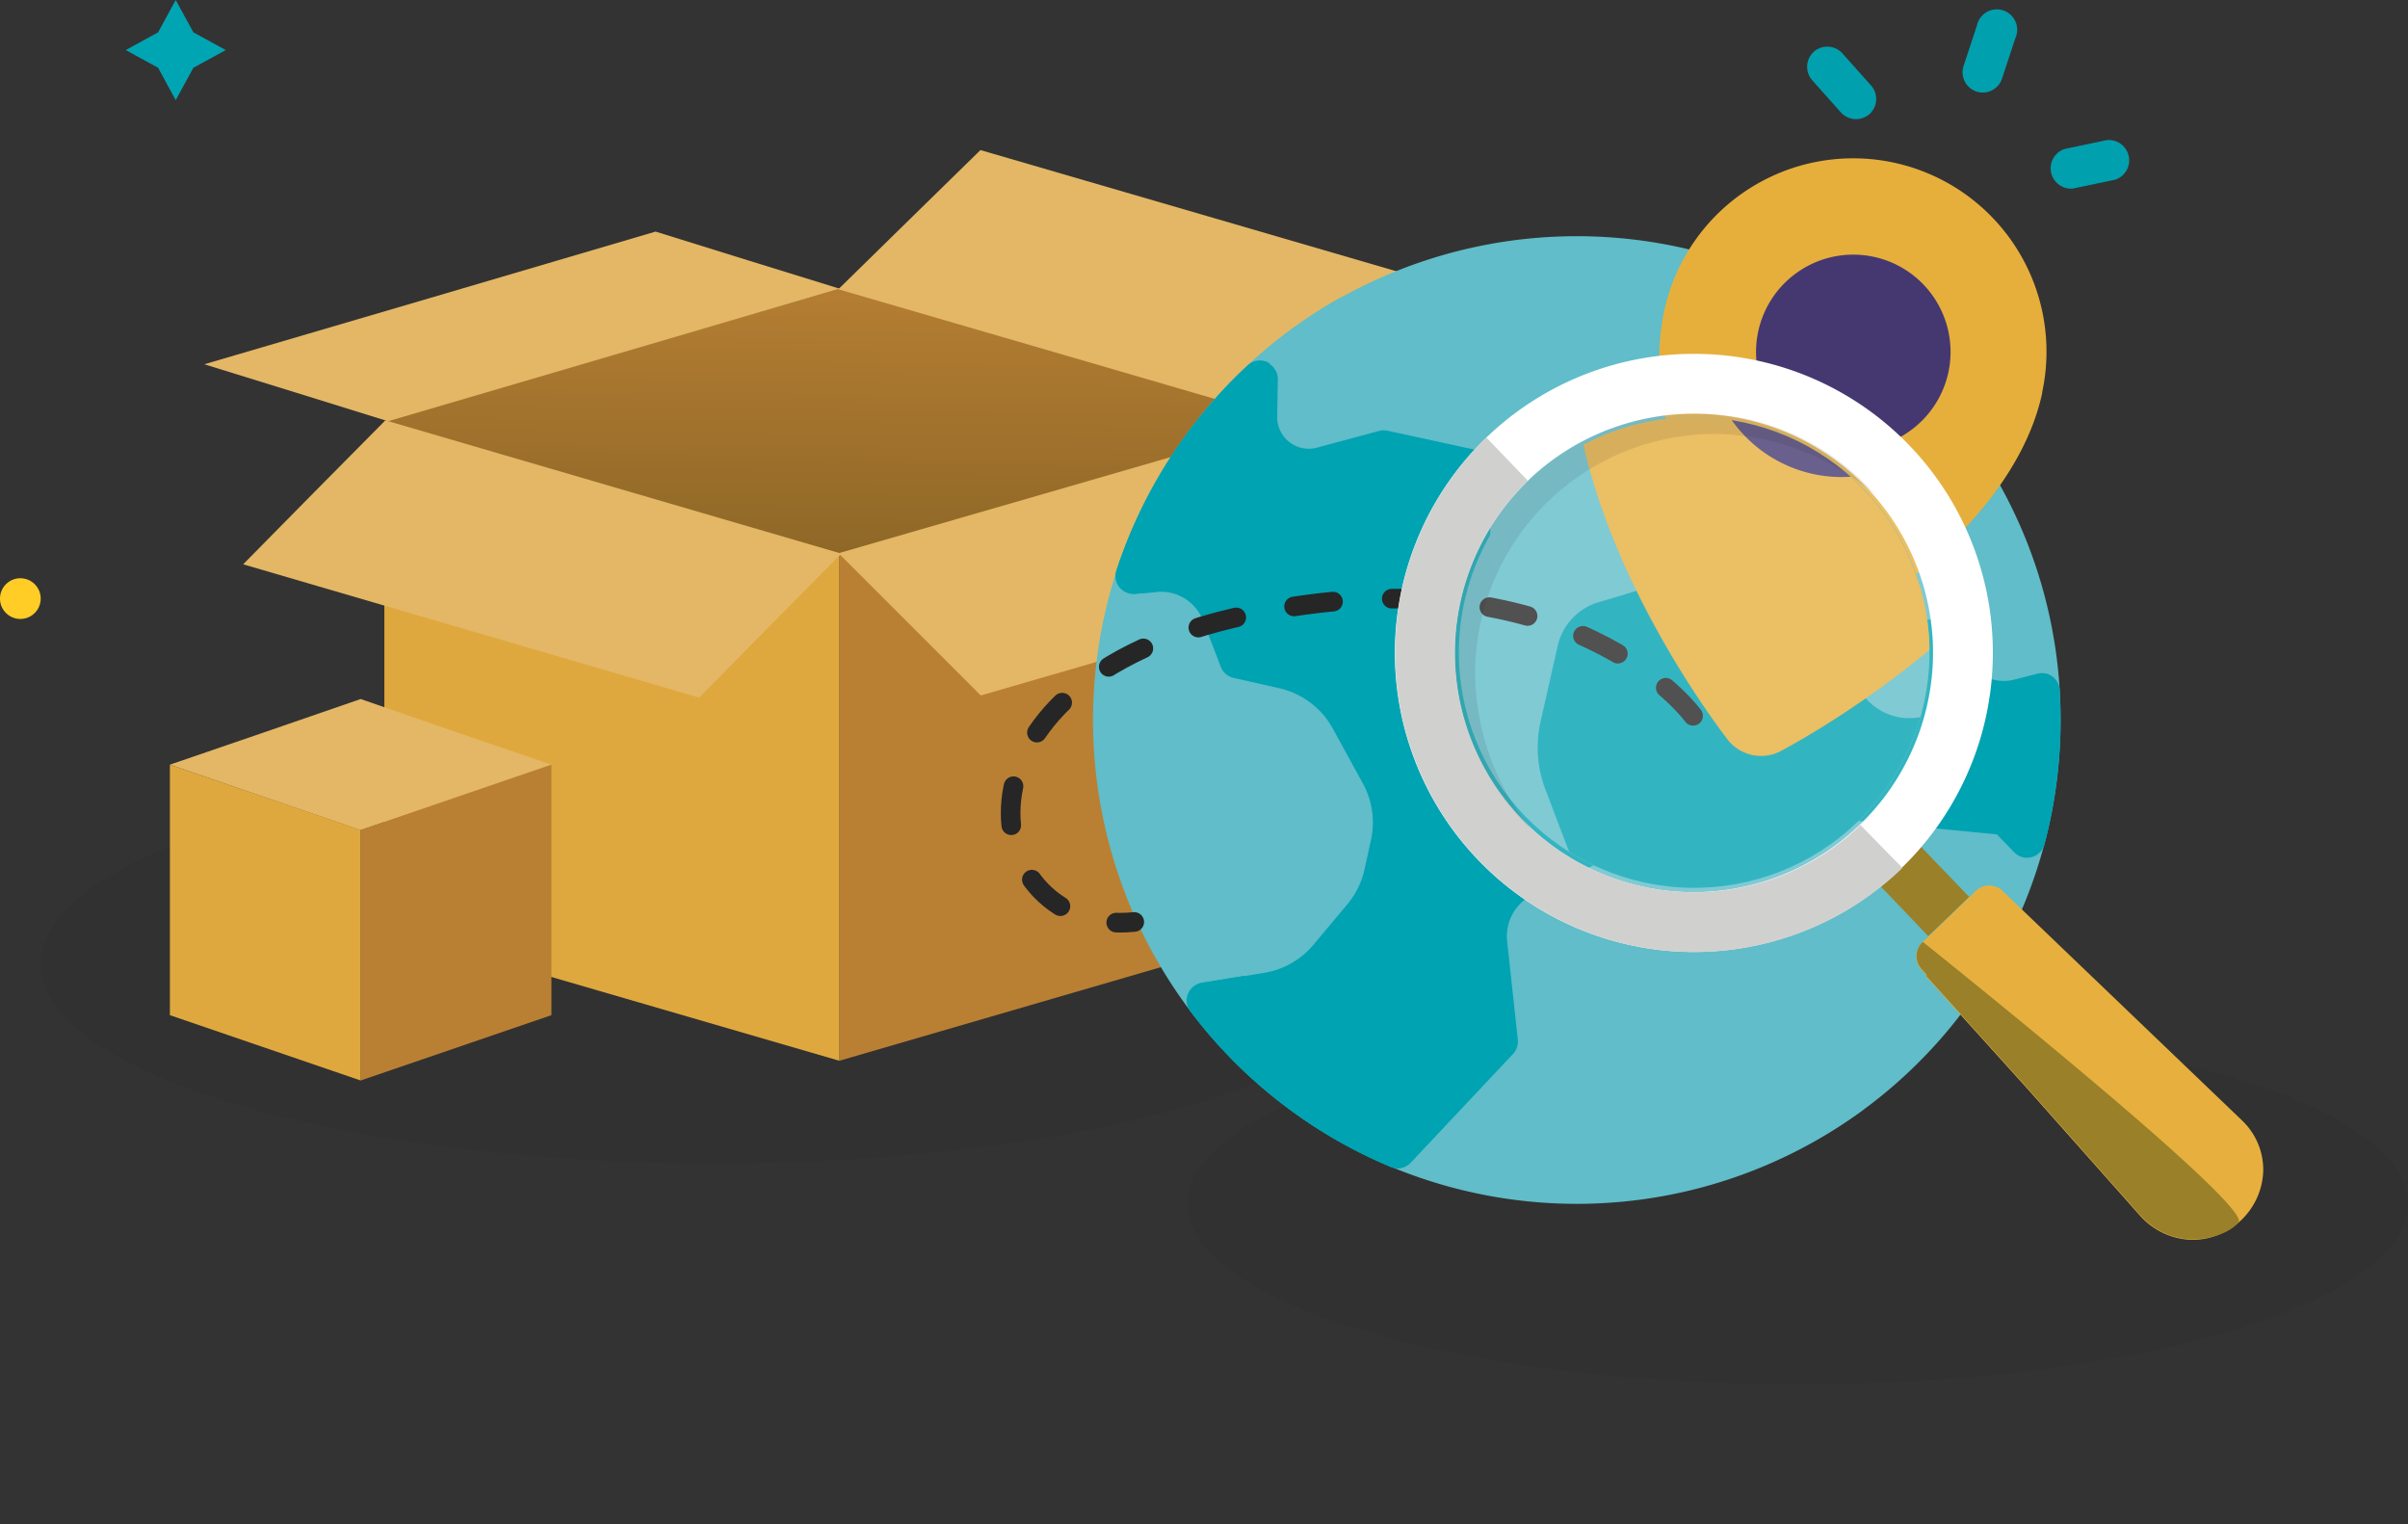 <svg xmlns="http://www.w3.org/2000/svg" xmlns:xlink="http://www.w3.org/1999/xlink" viewBox="0 0 236.69 149.79">
    <rect x="0" y="0" width="236.69" height="149.79" fill="#333333" stroke="none"/>
    <defs>
        <linearGradient id="linear-gradient" x1="82.7" y1="25.52" x2="82.12" y2="71.59" gradientUnits="userSpaceOnUse">
            <stop offset="0" stop-color="#b98034"/>
            <stop offset="1" stop-color="#75591f"/>
        </linearGradient>
        <clipPath id="clip-path"><path d="M166.92,41A23.13,23.13,0,1,1,143.4,63.77,23.12,23.12,0,0,1,166.92,41Z"/></clipPath>
    </defs>
    <g>
        <path d="M132.88,106.88a3.37,3.37,0,1,1-3.37-3.37A3.37,3.37,0,0,1,132.88,106.88Z" fill="#0d314e"/>
        <path d="M153,83.53a2,2,0,1,1-2-2A2,2,0,0,1,153,83.53Z" fill="#ffcd26"/>
        <path d="M4,58.83a2,2,0,1,1-2-2A2,2,0,0,1,4,58.83Z" fill="#ffcd26"/>
        <polygon points="19.01 3.18 17.27 0 15.54 3.18 12.36 4.92 15.54 6.66 17.27 9.84 19.01 6.66 22.19 4.92 19.01 3.18" fill="#00a5b4"/>
    </g>
    <g fill="#231f20" opacity=".1">
        <path d="M136.59,94.74c0,10.82-29.69,19.59-66.32,19.59S4,105.56,4,94.74,33.65,75.15,70.27,75.15,136.59,83.92,136.59,94.74Z"/>
        <path d="M236.69,118.32c0,9.79-26.88,17.73-60,17.73s-60-7.94-60-17.73,26.87-17.73,60-17.73S236.69,108.53,236.69,118.32Z"/>
    </g>
    <g>
        <polygon points="82.5 28.36 104.86 34.89 127.21 41.4 104.86 47.93 82.5 54.45 60.15 47.93 37.78 41.4 60.15 34.89 82.5 28.36" fill="url(#linear-gradient)"/>
        <polygon points="127.21 41.4 82.5 54.41 82.5 104.25 127.21 91.24 127.21 41.4" fill="#b98034"/>
        <polygon points="37.78 41.4 82.5 54.41 82.5 104.25 37.78 91.24 37.78 41.4" fill="#dfa83e"/>
        <g fill="#e3b765">
            <polygon points="96.37 14.75 89.39 21.58 82.4 28.43 104.77 34.94 127.14 41.46 134.12 34.61 141.1 27.78 118.73 21.26 96.37 14.75"/>
            <polygon points="64.44 22.76 73.47 25.57 82.52 28.37 60.32 34.89 38.14 41.4 29.1 38.59 20.08 35.8 42.26 29.29 64.44 22.76"/>
            <polygon points="96.4 68.35 89.4 61.35 82.42 54.37 104.83 47.89 127.21 41.4 134.19 48.38 141.19 55.38 118.79 61.86 96.4 68.35"/>
            <polygon points="68.72 68.56 75.7 61.48 82.7 54.41 60.28 47.86 37.88 41.31 30.88 48.38 23.9 55.46 46.3 62.01 68.72 68.56"/>
        </g>
    </g>
    <g>
        <polygon points="35.45 68.7 44.81 71.94 54.2 75.15 44.81 78.37 35.45 81.59 26.06 78.37 16.7 75.15 26.06 71.94 35.45 68.7" fill="#e3b765"/>
        <polygon points="54.2 75.15 35.45 81.57 35.45 106.19 54.2 99.77 54.2 75.15" fill="#b98034"/>
        <polygon points="16.7 75.15 35.45 81.57 35.45 106.19 16.7 99.77 16.7 75.15" fill="#dfa83e"/>
    </g>
    <g fill="#00a0af">
        <path d="M207.91,17.66l-4.15.87a2,2,0,0,1-.82-3.89l4.15-.87a2,2,0,0,1,.82,3.89Z"/>
        <path d="M182.84,11.67a2,2,0,0,1-1.89-.62l-2.82-3.16a2,2,0,0,1,.15-2.8,2,2,0,0,1,2.81.15l2.82,3.16a2,2,0,0,1-.15,2.81A2.11,2.11,0,0,1,182.84,11.67Z"/>
        <path d="M195.28,9.06a1.91,1.91,0,0,1-1-.06A2,2,0,0,1,193,6.5l1.32-4a2,2,0,1,1,3.78,1.24l-1.32,4A2,2,0,0,1,195.28,9.06Z"/>
    </g>

    <g>
        <g fill="#60bdc9">
            <path d="M189.18,37.72a47.55,47.55,0,1,0,13.35,33.86A47.21,47.21,0,0,0,189.18,37.72Z"/>
            <path d="M159.51,114.88a47.58,47.58,0,0,1-27.42-85.82,48.11,48.11,0,0,0-10.16,7.51A47.56,47.56,0,0,0,183.22,109,47.2,47.2,0,0,1,159.51,114.88Z"/>
        </g>
        <g fill="#00a3b2">
            <path d="M202.45,67.79a1.78,1.78,0,0,0-1.2-1.56,1.87,1.87,0,0,0-1.05,0l-2.25.57a4.07,4.07,0,0,1-4.67-2.19l-1.34-2.79a1.74,1.74,0,0,0-1.85-1l-2.52.37a4.06,4.06,0,0,1-4.6-4.76v-.08a4.07,4.07,0,0,1,1.74-2.65l9.64-6.43a1.77,1.77,0,0,0,.51-2.41A47.82,47.82,0,0,0,182,31.61a1.81,1.81,0,0,0-1.1-.33,1.75,1.75,0,0,0-1.63,1.27c-3.5,12.24-4.3,15.7-4.48,16.85-1.17.84-5.61,2.4-9.79,3.58a4.21,4.21,0,0,0-3,3.15l-1.18,5.42a8.46,8.46,0,0,0,.35,4.75l2.68,7a1.71,1.71,0,0,0,.72.87l5.87,3.66a15.79,15.79,0,0,0,6.93,2.34L196.28,82l1.7,1.76a1.79,1.79,0,0,0,1.24.54,1.89,1.89,0,0,0,.76-.16,1.85,1.85,0,0,0,1-1.21,48,48,0,0,0,1.56-11.33C202.55,70.33,202.52,69.05,202.45,67.79Z"/>
            <path d="M154.73,62.62a1.44,1.44,0,0,0-.27-.28l-5.72-4.74a6.27,6.27,0,0,1-2.26-4.92L146.6,46a1.77,1.77,0,0,0-1.39-1.75l-8.78-1.91a1.8,1.8,0,0,0-.83,0L129.43,44a3.1,3.1,0,0,1-3.89-3l.06-3.66a1.8,1.8,0,0,0-.68-1.48,1.77,1.77,0,0,0-2.27.1A47.74,47.74,0,0,0,109.76,56a1.9,1.9,0,0,0,.06,1.35,1.8,1.8,0,0,0,1.75,1l2.18-.18a4.42,4.42,0,0,1,4.5,2.83L120,65.54a1.76,1.76,0,0,0,1.28,1.09l4.43,1a8,8,0,0,1,5.31,4l2.94,5.36a8,8,0,0,1,.8,5.55l-.63,2.88a8,8,0,0,1-1.65,3.4l-3.35,4a8,8,0,0,1-4.87,2.79l-6.1,1a1.77,1.77,0,0,0-1.45,1.48,1.8,1.8,0,0,0,.36,1.36,47.74,47.74,0,0,0,19.63,15.24,1.85,1.85,0,0,0,.65.14,1.75,1.75,0,0,0,1.31-.56l10.06-10.69a1.79,1.79,0,0,0,.47-1.4l-1.05-9.69a4.54,4.54,0,0,1,2.55-4.57L160.85,83a1.77,1.77,0,0,0,1-1.56l.08-4.63a13.63,13.63,0,0,0-2.85-8.59Z"/>
            <path d="M124.56,35.58a1.76,1.76,0,0,0-1.91.31,47.67,47.67,0,0,0-12.91,20.18,1.76,1.76,0,0,0,.3,1.64,1.8,1.8,0,0,0,1.53.66l2.07-.18A47.19,47.19,0,0,1,124.8,35.71,1.36,1.36,0,0,0,124.56,35.58Z"/>
            <path d="M122.3,95.9l-4.18.68a1.81,1.81,0,0,0-1.35,1.09,1.75,1.75,0,0,0,.23,1.71,47.77,47.77,0,0,0,19.66,15.28,1.85,1.85,0,0,0,.65.14,1.75,1.75,0,0,0,1.31-.56l3-3.17a47.48,47.48,0,0,1-15.47-10.69A46.26,46.26,0,0,1,122.3,95.9Z"/>
        </g>
   </g>

    <g>
        <path d="M200.74,38.61c-3.22,14.87-23,25-23,25a3,3,0,0,1-3.57-.77s-13.81-17.41-10.59-32.28a19,19,0,1,1,37.15,8Z" fill="#e6af3c"/>
        <path d="M180.15,43.93a9.56,9.56,0,1,1,11.36-7.32A9.57,9.57,0,0,1,180.15,43.93Z" fill="#453871"/>
    </g>

    <g style="clip-path:url(#clip-path)">
        <g fill="#60bdc9">
            <path d="M190.72,38a66,66,0,1,0-94.88,91.7A66,66,0,1,0,190.72,38Z"/>
            <path d="M149.57,145A66,66,0,0,1,104.84,31.6,67.23,67.23,0,0,1,111.52,26a66.51,66.51,0,0,0-14.1,10.42,66,66,0,0,0,85,100.54A65.51,65.51,0,0,1,149.57,145Z"/>
        </g>
        <g fill="#00a3b2">
            <path d="M209.13,79.68a2.45,2.45,0,0,0-1.65-2.16,2.59,2.59,0,0,0-1.46,0l-3.12.8a5.65,5.65,0,0,1-6.48-3l-1.86-3.88A2.44,2.44,0,0,0,192,70l-3.49.52a5.65,5.65,0,0,1-6.39-6.61l0-.11a5.66,5.66,0,0,1,2.42-3.68l13.36-8.91a2.45,2.45,0,0,0,.71-3.35,65.88,65.88,0,0,0-17.88-18.38,2.53,2.53,0,0,0-1.52-.47A2.44,2.44,0,0,0,177,30.79c-4.86,17-6,21.78-6.22,23.37-1.62,1.17-7.78,3.33-13.57,5a5.82,5.82,0,0,0-4.11,4.35L151.41,71a11.54,11.54,0,0,0,.49,6.58l3.71,9.76a2.42,2.42,0,0,0,1,1.21l8.15,5.08a22,22,0,0,0,9.62,3.25l26.2,2.46,2.36,2.44a2.43,2.43,0,0,0,1.72.75,2.35,2.35,0,0,0,1.06-.22,2.53,2.53,0,0,0,1.36-1.68,66.12,66.12,0,0,0,2.17-15.72C209.28,83.2,209.24,81.43,209.13,79.68Z"/>
            <path d="M142.94,72.5a2.79,2.79,0,0,0-.38-.39l-7.94-6.57a8.67,8.67,0,0,1-3.13-6.83l.16-9.32A2.45,2.45,0,0,0,129.72,47l-12.18-2.65a2.44,2.44,0,0,0-1.14,0l-8.57,2.29a4.29,4.29,0,0,1-5.4-4.22l.09-5.08a2.53,2.53,0,0,0-.94-2,2.45,2.45,0,0,0-3.16.14A66.08,66.08,0,0,0,80.54,63.34a2.52,2.52,0,0,0,.09,1.87A2.44,2.44,0,0,0,83,66.61l3-.25a6.12,6.12,0,0,1,6.24,3.93l2.38,6.26a2.46,2.46,0,0,0,1.77,1.53l6.15,1.34a11.05,11.05,0,0,1,7.37,5.5l4.07,7.42a11.1,11.1,0,0,1,1.12,7.7l-.87,4a11.09,11.09,0,0,1-2.3,4.72l-4.65,5.62a11.1,11.1,0,0,1-6.74,3.87l-8.47,1.38a2.44,2.44,0,0,0-1.51,3.94,66.08,66.08,0,0,0,27.23,21.14,2.34,2.34,0,0,0,.9.19,2.46,2.46,0,0,0,1.82-.77l14-14.83a2.51,2.51,0,0,0,.65-1.94l-1.45-13.45a6.28,6.28,0,0,1,3.53-6.34l14.15-6.77a2.44,2.44,0,0,0,1.38-2.16l.11-6.42A18.92,18.92,0,0,0,149,80.3Z"/>
            <path d="M101.07,35a2.42,2.42,0,0,0-2.65.44,66.12,66.12,0,0,0-17.91,28A2.45,2.45,0,0,0,83,66.61l2.89-.24a65.26,65.26,0,0,1,15.48-31.2A2.21,2.21,0,0,0,101.07,35Z"/>
            <path d="M97.93,118.68l-5.79.95a2.46,2.46,0,0,0-1.56,3.89,66.2,66.2,0,0,0,27.28,21.19,2.34,2.34,0,0,0,.9.19,2.46,2.46,0,0,0,1.82-.77l4.14-4.39a66.67,66.67,0,0,1-26.79-21.06Z"/>
        </g>
        <path d="M206.77,39.2c-4.47,20.62-31.9,34.7-31.9,34.7a4.18,4.18,0,0,1-4.94-1.07S150.76,48.67,155.23,28A26.37,26.37,0,1,1,206.77,39.2Z" fill="#e6af3c"/>
        <path d="M178.2,46.58A13.26,13.26,0,1,1,194,36.42,13.28,13.28,0,0,1,178.2,46.58Z" fill="#453871"/>
    </g>

    <path d="M166.42,70.35s-12.06-16.65-43.84-9.91S96.25,92.22,111.49,90.61" fill="none" stroke="#262626" stroke-linecap="round" stroke-miterlimit="10" stroke-width="1.929" stroke-dasharray="3.857,5.786"/>

    <g>
        <path d="M193.55,88.14l-5.77-6-4,3.86,2.89,3h0l2.86,3,2-1.9,0,0Z" fill="#9a8028"/>
        <path d="M167,34.78a29.39,29.39,0,1,0,28.88,29.89A29.36,29.36,0,0,0,167,34.78Zm-.9,52.9A23.51,23.51,0,1,1,190,64.57,23.59,23.59,0,0,1,166.13,87.68Z" fill="#fff"/>
        <path d="M182.87,81.08a23.51,23.51,0,0,1-32.68-33.82L146.1,43A29.39,29.39,0,1,0,187,85.3Z" fill="#d0d1cf"/>
        <path d="M166.93,40.66A23.51,23.51,0,1,1,143,63.77,23.5,23.5,0,0,1,166.93,40.66Z" fill="#fff" opacity=".2"/>
        <path d="M220.42,110.16l0,0-.15-.15-.15-.14L196.89,87.61a1.89,1.89,0,0,0-2.74,0l-5.18,5a1.89,1.89,0,0,0-.05,2.74l.46.52-.08.08,9.93,11,11.23,12.65a7.09,7.09,0,0,0,5,2.25,7,7,0,0,0,7-6.74A6.68,6.68,0,0,0,220.42,110.16Z" fill="#e7b03e"/>
        <path d="M189,92.57a1.89,1.89,0,0,0-.05,2.74l.46.52-.08.08,9.93,11,11.23,12.65a7.09,7.09,0,0,0,5,2.25s3.09,0,4.54-1.67S189,92.57,189,92.57Z" fill="#9a8028"/>
        <path d="M220.37,110.11l-.15-.15" fill="#e7b03e"/>
        <path d="M145,65.76a23.57,23.57,0,0,1,23.9-23.11,24.48,24.48,0,0,1,15.57,6.14,23.22,23.22,0,0,0-17.49-8.13A23.58,23.58,0,0,0,143,63.77a23.92,23.92,0,0,0,7.53,17.76A24.52,24.52,0,0,1,145,65.76Z" fill="#262626" opacity=".1"/>
    </g>
</svg>